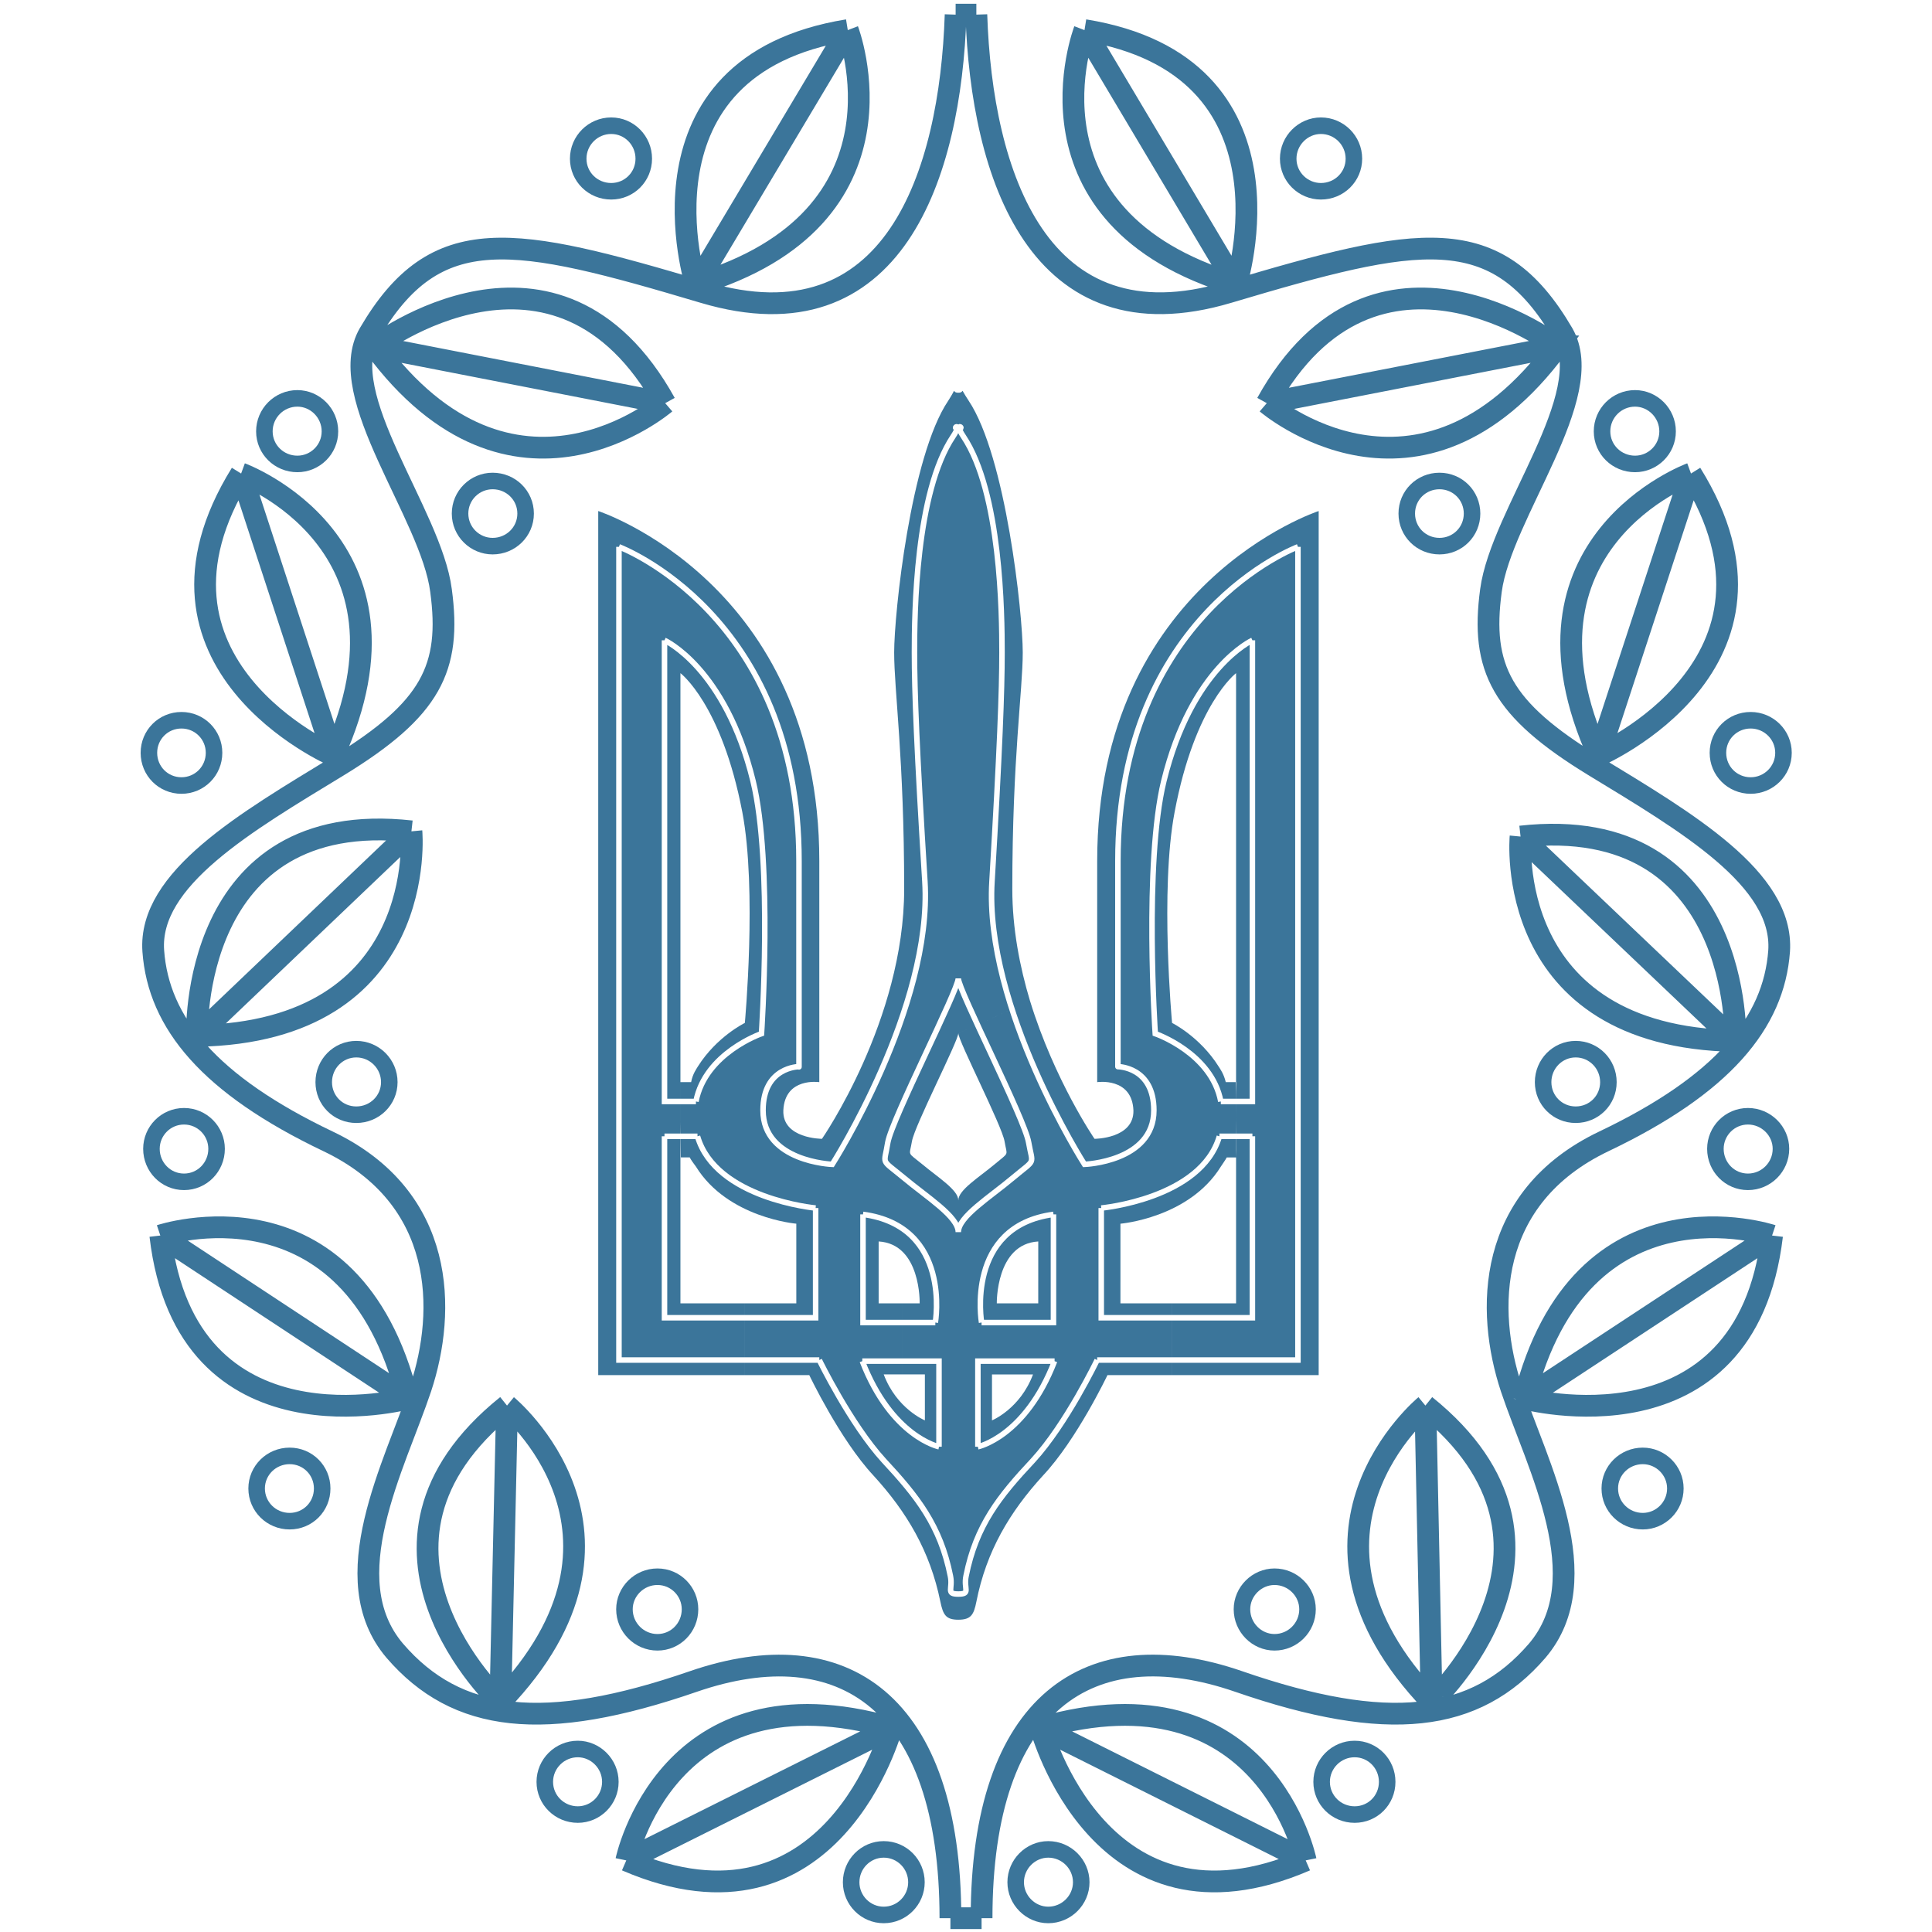 <?xml version="1.0" encoding="utf-8"?>
<!-- Generator: Adobe Illustrator 13.0.0, SVG Export Plug-In . SVG Version: 6.00 Build 14948)  -->
<!DOCTYPE svg PUBLIC "-//W3C//DTD SVG 1.0//EN" "http://www.w3.org/TR/2001/REC-SVG-20010904/DTD/svg10.dtd">
<svg version="1.0" id="Layer_1" xmlns="http://www.w3.org/2000/svg" xmlns:xlink="http://www.w3.org/1999/xlink" x="0px" y="0px"
	 width="192.756px" height="192.756px" viewBox="0 0 192.756 192.756" enable-background="new 0 0 192.756 192.756"
	 xml:space="preserve">
<g>
	<polygon fill-rule="evenodd" clip-rule="evenodd" fill="#FFFFFF" points="0,0 192.756,0 192.756,192.756 0,192.756 0,0 	"/>
	<path fill="none" stroke="#3B759A" stroke-width="2.17" stroke-miterlimit="2.613" d="M97.411,1.458
		c0.521,15.895,6.175,33.365,25.137,27.71c18.989-5.655,26.726-7.272,33.378,4.107c3.572,6.175-6.147,17.962-7.174,25.643
		c-1.041,7.736,1.026,11.83,10.269,17.484c9.242,5.626,18.96,11.281,18.482,18.483c-0.521,7.172-5.654,13.348-17.484,18.989
		c-11.787,5.626-11.787,16.936-9.241,24.615c2.588,7.737,8.721,19.004,2.588,26.205c-6.175,7.174-14.896,8.215-29.792,3.066
		c-14.882-5.133-25.642,2.04-25.642,23.617 M97.932,191.378h-3.109 M94.823,191.378c0-21.577-10.747-28.75-25.643-23.617
		c-14.896,5.148-23.617,4.107-29.792-3.066c-6.133-7.201,0-18.468,2.588-26.205c2.546-7.68,2.546-18.989-9.242-24.615
		c-11.829-5.641-16.921-11.816-17.441-18.989c-0.52-7.202,9.242-12.856,18.482-18.483c9.241-5.654,11.267-9.748,10.226-17.484
		c-0.985-7.68-10.746-19.467-7.159-25.643c6.653-11.379,14.375-9.762,33.364-4.107c19.004,5.654,24.616-11.815,25.137-27.71
		 M95.343,1.458h2.068l0,0 M84.583,3.005c0,0,7.174,18.708-15.149,25.39C69.434,28.395,62.485,6.592,84.583,3.005 M84.583,3.005
		L84.583,3.005 M84.583,3.005l-15.149,25.39 M66.367,40.224c0,0-15.191,13.083-29.004-5.654
		C37.363,34.57,55.536,20.672,66.367,40.224 M66.367,40.224L66.367,40.224 M66.367,40.224L37.363,34.57 M24.056,47.243
		c0,0,18.849,6.92,9.2,28.132C33.255,75.375,12.269,66.246,24.056,47.243 M24.056,47.243L24.056,47.243 M24.056,47.243l9.2,28.132
		 M41.048,82.943c0,0,1.885,20-21.395,20.409C19.653,103.352,18.837,80.467,41.048,82.943 M41.048,82.943L41.048,82.943
		 M41.048,82.943l-21.395,20.409 M15.996,123.27c0,0,19.032-6.356,24.686,16.262C40.682,139.531,18.585,145.48,15.996,123.27
		 M15.996,123.27L15.996,123.27 M15.996,123.27l24.686,16.262 M50.585,140.234c0,0,15.487,12.743-0.662,29.566
		C49.923,169.801,33.143,154.244,50.585,140.234 M50.585,140.234L50.585,140.234 M50.585,140.234l-0.662,29.566 M62.485,185.611
		c0,0,4.064-19.65,26.472-13.223C88.957,172.389,83.007,194.486,62.485,185.611 M62.485,185.611L62.485,185.611 M62.485,185.611
		l26.472-13.223 M108.199,3.005c0,0-7.202,18.708,15.121,25.39C123.32,28.395,130.269,6.592,108.199,3.005 M108.199,3.005
		L108.199,3.005 M108.199,3.005l15.121,25.39 M126.387,40.224c0,0,15.191,13.083,29.018-5.654
		C155.404,34.57,137.218,20.672,126.387,40.224 M126.387,40.224L126.387,40.224 M126.387,40.224l29.018-5.654 M168.711,47.243
		c0,0-18.848,6.92-9.213,28.132C159.498,75.375,180.527,66.246,168.711,47.243 M168.711,47.243L168.711,47.243 M168.711,47.243
		l-9.213,28.132 M151.706,83.463c0,0-1.885,20.001,21.437,20.396C173.143,103.859,173.916,80.987,151.706,83.463 M151.706,83.463
		L151.706,83.463 M151.706,83.463l21.437,20.396 M176.8,123.27c0,0-19.073-6.356-24.729,16.262
		C152.071,139.531,174.169,145.48,176.8,123.27 M176.8,123.27L176.8,123.27 M176.8,123.27l-24.729,16.262 M142.211,140.234
		c0,0-15.486,12.743,0.619,29.566C142.83,169.801,159.611,154.244,142.211,140.234 M142.211,140.234L142.211,140.234
		 M142.211,140.234l0.619,29.566 M130.269,185.611c0,0-4.022-19.65-26.43-13.223C103.839,172.389,109.76,194.486,130.269,185.611
		 M130.269,185.611L130.269,185.611 M130.269,185.611l-26.43-13.223"/>
	<path fill="none" stroke="#3B759A" stroke-width="1.65" stroke-miterlimit="2.613" d="M60.979,12.542
		c-1.814,0-3.291,1.477-3.291,3.291s1.477,3.25,3.291,3.25c1.801,0,3.25-1.435,3.25-3.25S62.781,12.542,60.979,12.542
		 M60.979,12.542L60.979,12.542 M49.15,47.988c-1.772,0-3.25,1.435-3.25,3.25s1.477,3.25,3.25,3.25c1.815,0,3.291-1.435,3.291-3.25
		S50.965,47.988,49.15,47.988 M49.15,47.988L49.15,47.988 M29.669,39.746c-1.815,0-3.292,1.477-3.292,3.291
		c0,1.815,1.477,3.25,3.292,3.25c1.772,0,3.249-1.435,3.249-3.25C32.918,41.223,31.441,39.746,29.669,39.746 M29.669,39.746
		L29.669,39.746 M18.106,71.859c-1.815,0-3.25,1.449-3.25,3.249c0,1.815,1.435,3.264,3.25,3.264c1.8,0,3.249-1.449,3.249-3.264
		C21.355,73.308,19.907,71.859,18.106,71.859 M18.106,71.859L18.106,71.859 M35.548,104.675c-1.814,0-3.249,1.477-3.249,3.291
		s1.435,3.249,3.249,3.249c1.815,0,3.292-1.435,3.292-3.249S37.363,104.675,35.548,104.675 M35.548,104.675L35.548,104.675
		 M18.359,111.37c-1.815,0-3.25,1.477-3.25,3.25c0,1.812,1.435,3.291,3.25,3.291c1.814,0,3.249-1.479,3.249-3.291
		C21.608,112.847,20.174,111.37,18.359,111.37 M18.359,111.37L18.359,111.37 M28.895,145.255c-1.814,0-3.291,1.449-3.291,3.25
		c0,1.814,1.477,3.263,3.291,3.263c1.814,0,3.249-1.448,3.249-3.263C32.144,146.704,30.709,145.255,28.895,145.255 M28.895,145.255
		L28.895,145.255 M65.593,157.31c-1.814,0-3.292,1.478-3.292,3.249c0,1.814,1.477,3.293,3.292,3.293c1.815,0,3.25-1.479,3.25-3.293
		C68.843,158.787,67.408,157.31,65.593,157.31 M65.593,157.31L65.593,157.31 M57.646,174.498c-1.814,0-3.292,1.477-3.292,3.278
		c0,1.814,1.478,3.263,3.292,3.263c1.772,0,3.249-1.448,3.249-3.263C60.895,175.975,59.418,174.498,57.646,174.498 M57.646,174.498
		L57.646,174.498 M88.169,184.514c-1.8,0-3.25,1.477-3.25,3.277c0,1.786,1.449,3.264,3.25,3.264c1.814,0,3.264-1.478,3.264-3.264
		C91.433,185.99,89.984,184.514,88.169,184.514 M88.169,184.514L88.169,184.514 M131.788,12.542c1.814,0,3.291,1.477,3.291,3.291
		s-1.477,3.25-3.291,3.25c-1.772,0-3.263-1.435-3.263-3.25S130.016,12.542,131.788,12.542 M131.788,12.542L131.788,12.542
		 M143.617,47.988c1.801,0,3.25,1.435,3.25,3.25s-1.449,3.25-3.25,3.25c-1.814,0-3.264-1.435-3.264-3.25
		S141.803,47.988,143.617,47.988 M143.617,47.988L143.617,47.988 M163.128,39.746c1.771,0,3.248,1.477,3.248,3.291
		c0,1.815-1.477,3.25-3.248,3.25c-1.815,0-3.292-1.435-3.292-3.25C159.836,41.223,161.312,39.746,163.128,39.746 M163.128,39.746
		L163.128,39.746 M174.662,71.859c1.801,0,3.277,1.449,3.277,3.249c0,1.815-1.477,3.264-3.277,3.264
		c-1.814,0-3.264-1.449-3.264-3.264C171.398,73.308,172.848,71.859,174.662,71.859 M174.662,71.859L174.662,71.859 M157.206,104.675
		c1.814,0,3.264,1.477,3.264,3.291s-1.449,3.249-3.264,3.249c-1.802,0-3.249-1.435-3.249-3.249S155.404,104.675,157.206,104.675
		 M157.206,104.675L157.206,104.675 M174.394,111.37c1.815,0,3.292,1.477,3.292,3.25c0,1.812-1.477,3.291-3.292,3.291
		c-1.814,0-3.248-1.479-3.248-3.291C171.146,112.847,172.579,111.37,174.394,111.37 M174.394,111.37L174.394,111.37 M163.9,145.255
		c1.772,0,3.25,1.449,3.25,3.25c0,1.814-1.478,3.263-3.25,3.263c-1.814,0-3.291-1.448-3.291-3.263
		C160.609,146.704,162.086,145.255,163.9,145.255 M163.9,145.255L163.9,145.255 M127.16,157.31c1.814,0,3.292,1.478,3.292,3.249
		c0,1.814-1.478,3.293-3.292,3.293c-1.772,0-3.249-1.479-3.249-3.293C123.911,158.787,125.388,157.31,127.16,157.31 M127.16,157.31
		L127.16,157.31 M135.15,174.498c1.814,0,3.249,1.477,3.249,3.278c0,1.814-1.435,3.263-3.249,3.263s-3.291-1.448-3.291-3.263
		C131.859,175.975,133.336,174.498,135.15,174.498 M135.15,174.498L135.15,174.498 M104.584,184.514
		c1.814,0,3.292,1.477,3.292,3.277c0,1.786-1.478,3.264-3.292,3.264c-1.772,0-3.249-1.478-3.249-3.264
		C101.335,185.99,102.812,184.514,104.584,184.514 M104.584,184.514L104.584,184.514"/>
	<path fill-rule="evenodd" clip-rule="evenodd" fill="#3B759A" d="M110.492,137.196c0,0-3.066,6.442-6.429,10.015
		c-3.318,3.629-5.654,7.539-6.652,12.604c-0.254,1.265-0.521,1.785-1.801,1.785c-1.266,0-1.519-0.521-1.787-1.785
		c-1.026-5.064-3.362-8.975-6.681-12.604c-3.334-3.572-6.4-10.015-6.4-10.015l0,0h-6.429v-7.16h5.135v-2.182h8.215v2.182h2.363v7.09
		h-1.857l0,0c1.293,3.444,4.107,4.585,4.107,4.585l0,0v-4.585h-2.25v-7.09h1.73l0,0c0,0,0.154-5.922-4.093-6.176l0,0v3.994h-8.215
		v-5.766l0,0c0,0-6.836-0.563-10.015-5.697c-0.141-0.183-0.521-0.703-0.619-0.915l0,0h-0.886l0,0c0-0.786-0.042-2.7-0.042-3.67
		c0-1.66,0-2.547,0-3.841l0,0h1.068l0,0c0.156-0.843,0.563-1.363,0.662-1.546c1.885-2.998,4.698-4.362,4.698-4.362
		s1.224-13.278-0.252-21.028c-2.068-10.789-6.175-13.869-6.175-13.869l0,0v62.875h6.428v7.16H59.686V50.985l0,0
		c0,0,22.056,7.202,22.056,34.912c0,22.069,0,22.069,0,22.069s-3.432-0.521-3.588,2.813c-0.112,2.841,3.854,2.841,3.854,2.841
		s8.201-11.828,8.201-24.91s-0.998-19.763-0.998-23.617c0-3.84,1.631-19.552,5.401-25.122c0.999-1.562,0.211-0.788,0.999-0.788
		c0.773,0,0-0.774,1.027,0.788c3.727,5.57,5.402,21.281,5.402,25.122c0,3.854-1.042,10.535-1.042,23.617
		c0,3.924,0.746,7.764,1.772,11.168l0,0l-7.159,3.208l0,0c0,0.773-4.375,9.24-4.627,10.788c-0.253,1.52-0.521,1.013,1.041,2.293
		c1.547,1.294,3.587,2.561,3.587,3.586c0-1.025,2.067-2.292,3.615-3.586c1.52-1.28,1.251-0.773,0.998-2.293
		c-0.254-1.548-4.613-10.015-4.613-10.788l0,0l7.159-3.208l0,0c2.447,7.948,6.429,13.742,6.429,13.742s3.952,0,3.882-2.841
		c-0.14-3.334-3.615-2.813-3.615-2.813s0,0,0-22.069c0-27.71,22.098-34.912,22.098-34.912l0,0v86.211h-14.628v-7.16h6.386V67.161
		l0,0c0,0-4.107,3.08-6.133,13.869c-1.477,7.75-0.253,21.028-0.253,21.028s2.771,1.364,4.655,4.362
		c0.112,0.183,0.507,0.703,0.703,1.546l0,0h1.07l0,0c-0.043,1.294-0.043,2.181-0.043,3.841c0,0.97-0.042,2.884,0,3.67l0,0h-0.929
		l0,0c-0.099,0.212-0.478,0.732-0.59,0.915c-3.179,5.134-10.016,5.697-10.016,5.697l0,0v5.766h-8.2v-3.994l0,0
		c-4.247,0.254-4.136,6.176-4.136,6.176l0,0h1.729v7.09h-2.209v4.585l0,0c0,0,2.8-1.141,4.094-4.585l0,0h-1.885v-7.09h2.406v-2.182
		h8.2v2.182h5.148v7.16H110.492L110.492,137.196L110.492,137.196z"/>
	<path fill="none" stroke="#FFFFFF" stroke-width="0.55" stroke-miterlimit="2.613" d="M95.61,122.932
		c0-1.547,3.137-3.474,5.457-5.429c2.335-1.956,1.97-1.181,1.562-3.516c-0.381-2.322-7.02-15.221-7.02-16.373
		c0,1.152-6.625,14.051-7.033,16.373c-0.366,2.335-0.773,1.56,1.589,3.516C92.502,119.458,95.61,121.385,95.61,122.932
		 M95.61,122.932L95.61,122.932 M86.102,121.16v10.788h7.216 M93.318,131.948c0,0,1.659-9.607-7.216-10.788 M86.102,121.16
		L86.102,121.16 M86.031,135.803h7.652v8.539 M93.683,144.342c0,0-4.726-0.972-7.652-8.539 M86.031,135.803L86.031,135.803
		 M105.104,121.16v10.788h-7.173 M97.932,131.948c0,0-1.661-9.607,7.173-10.788 M105.104,121.16L105.104,121.16 M105.217,135.803
		h-7.652v8.539 M97.564,144.342c0,0,4.727-0.972,7.652-8.539 M105.217,135.803L105.217,135.803 M66.297,113.367v18.104h15.079
		v-10.944 M81.375,120.526c0,0-9.973-0.913-11.787-7.159 M69.588,113.367h-3.292l0,0 M69.434,109.894
		c0.928-4.84,6.541-6.767,6.541-6.767s1.153-17.033-0.844-25.206c-2.771-11.309-8.833-14.038-8.833-14.038 M66.297,63.884v46.01
		h3.137l0,0 M124.952,113.367v18.104h-15.08v-10.944 M109.872,120.526c0,0,9.975-0.913,11.789-7.159 M121.661,113.367h3.291l0,0
		 M121.802,109.894c-0.915-4.84-6.542-6.767-6.542-6.767s-1.139-17.033,0.858-25.206c2.771-11.309,8.834-14.038,8.834-14.038
		 M124.952,63.884v46.01h-3.15l0,0 M95.61,42.77c0.773,0-0.521-0.773,0.507,0.774c3.741,5.584,3.853,17.709,3.853,21.549
		c0,3.854-0.224,9.804-0.999,22.843c-0.786,12.562,9.229,28.231,9.229,28.231s6.921-0.253,6.921-5.388
		c0-4.359-3.587-4.359-3.587-4.359s0,1.546,0-20.523c0-24.644,17.962-31.34,17.962-31.34 M129.495,54.557v81.133h-20.03
		 M109.465,135.69c0,0-3.066,6.386-6.4,10.016c-3.361,3.586-5.683,6.498-6.681,11.534c-0.266,1.28,0.507,1.799-0.773,1.799
		c-1.266,0-0.521-0.519-0.788-1.799c-0.999-5.036-3.32-7.948-6.653-11.534c-3.319-3.63-6.428-10.016-6.428-10.016 M81.742,135.69
		H61.753V54.557 M61.753,54.557c0,0,17.962,6.696,17.962,31.34c0,22.069,0,20.523,0,20.523s-3.587,0-3.587,4.359
		c0,5.135,6.907,5.388,6.907,5.388s10.015-15.669,9.241-28.231c-0.815-13.039-1.041-18.989-1.041-22.843
		c0-3.84,0.113-15.965,3.854-21.549c1.027-1.547-0.267-0.774,0.521-0.774 M95.61,42.77L95.61,42.77"/>
</g>
</svg>
